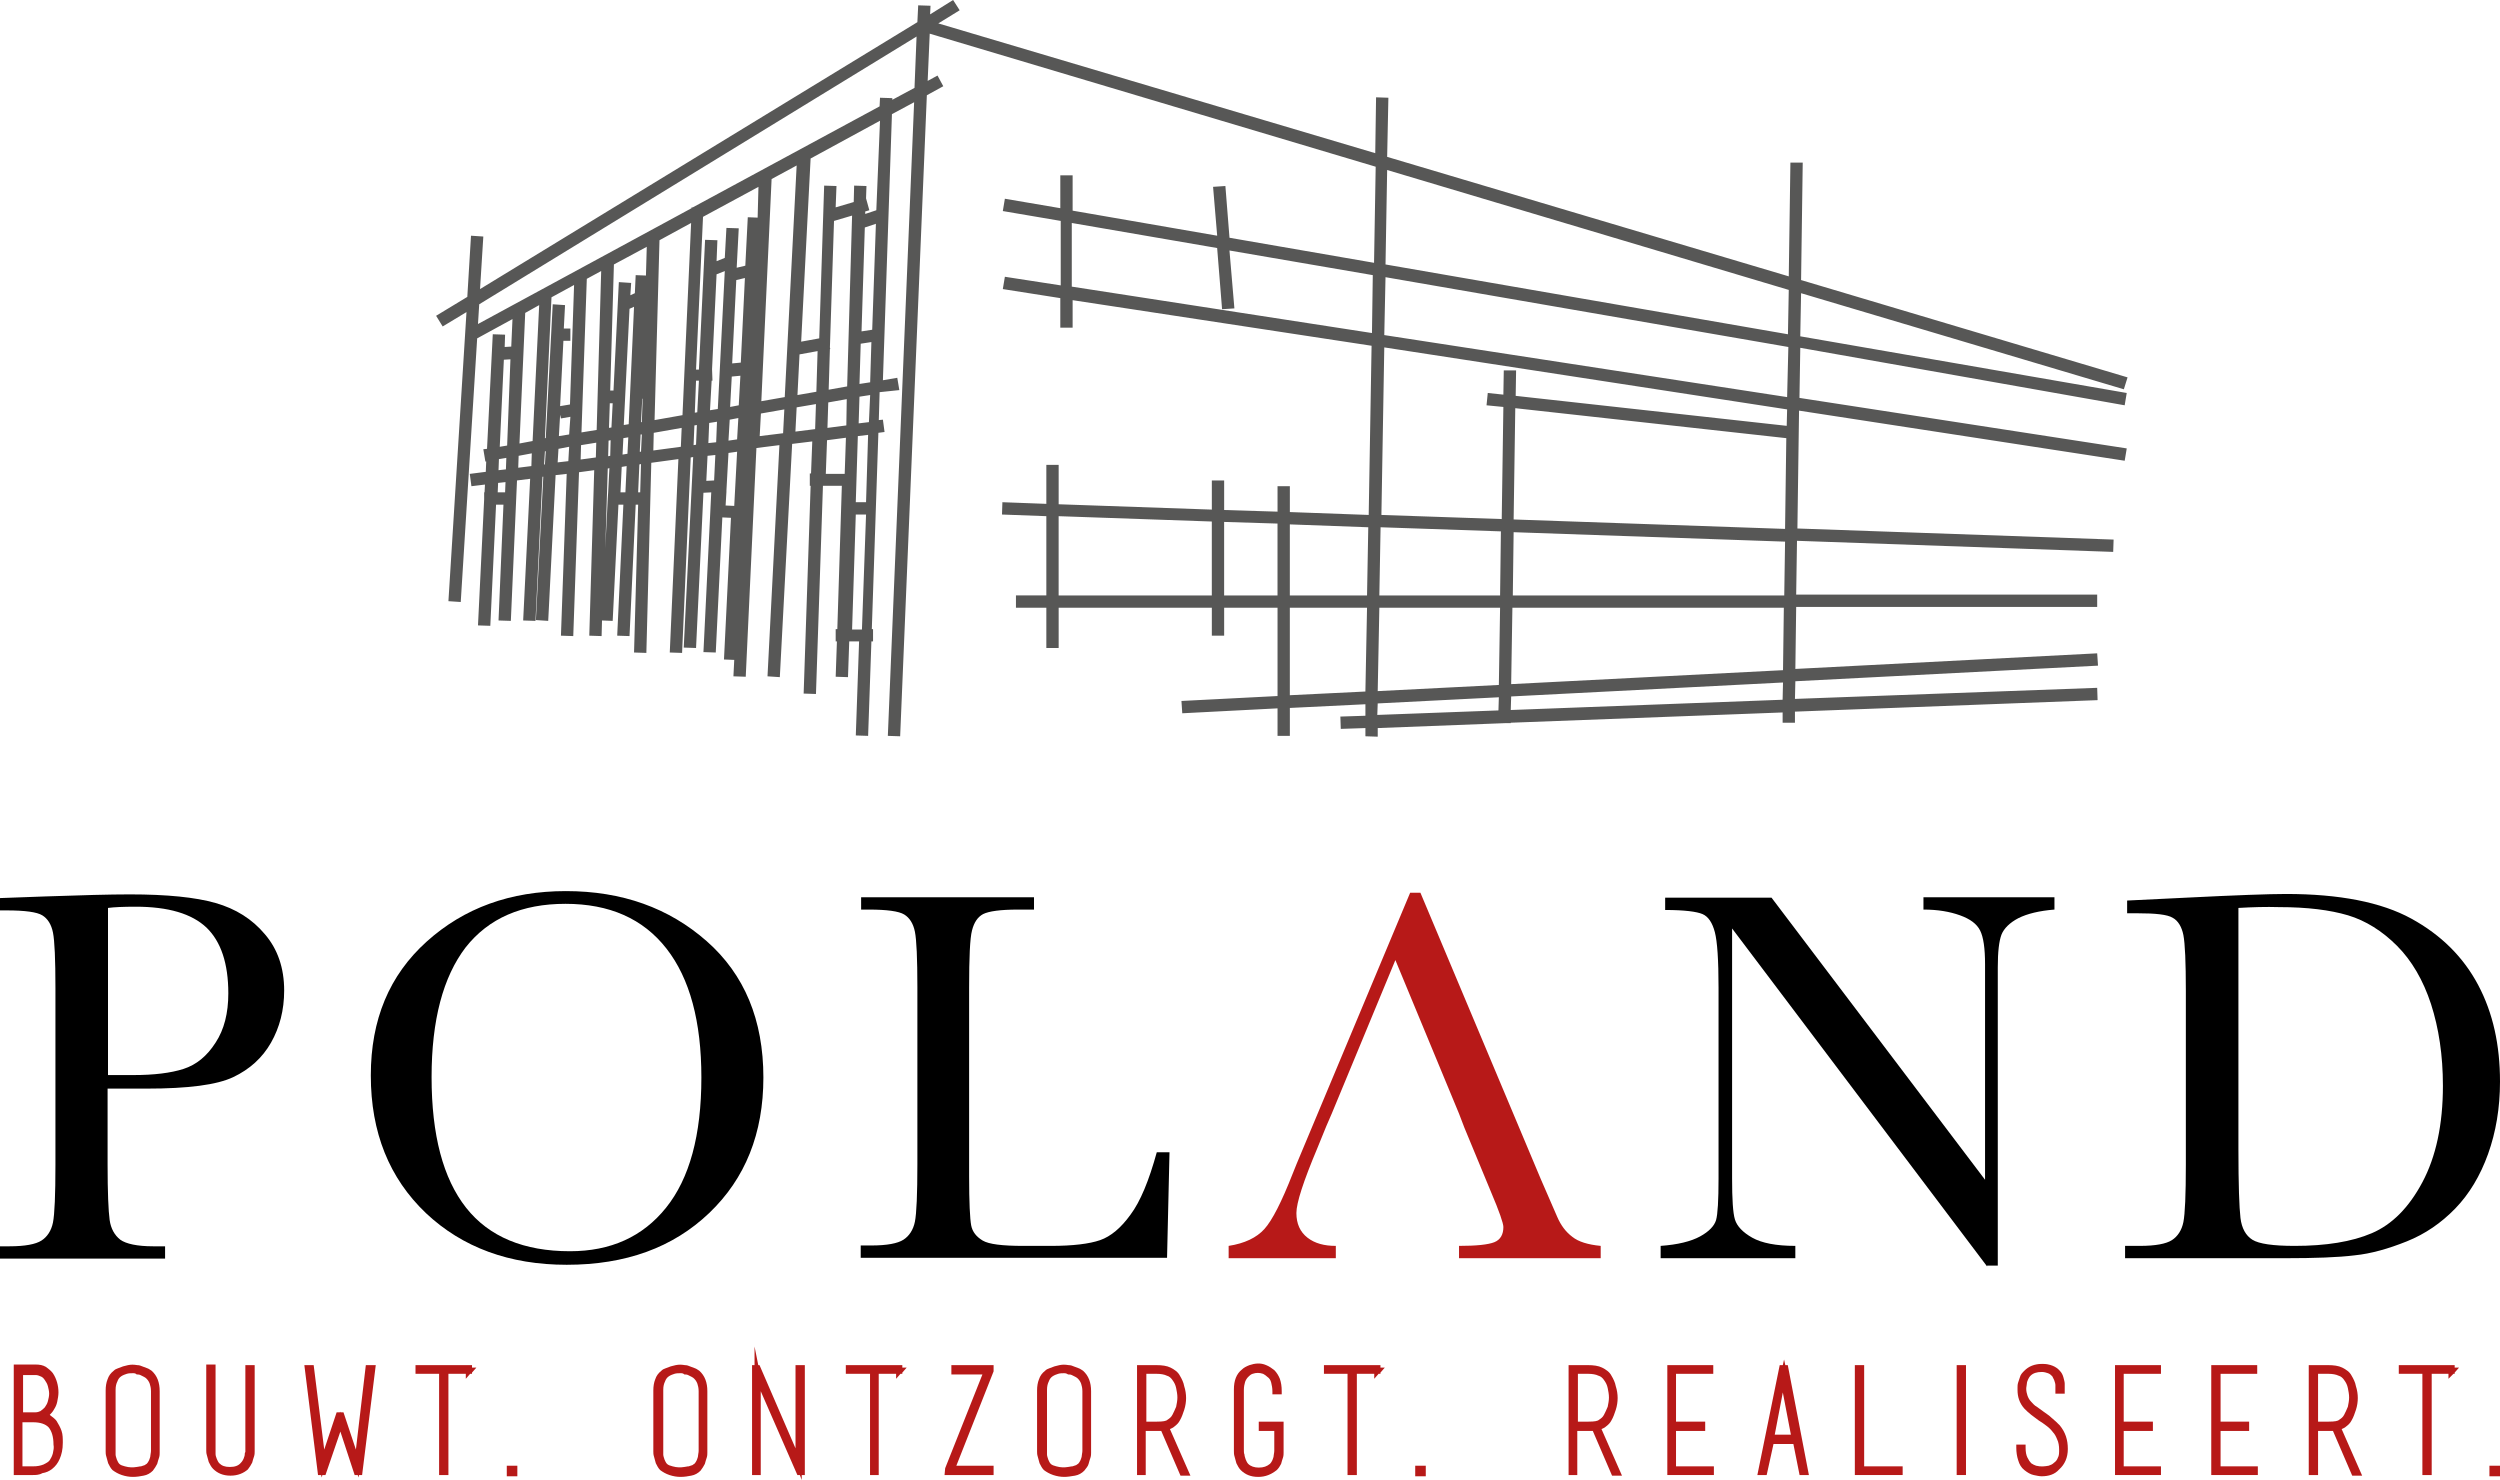 <?xml version="1.0" encoding="UTF-8"?> <svg xmlns="http://www.w3.org/2000/svg" id="Laag_1" version="1.1" viewBox="0 0 608.8 360.41"><defs><style> .st0 { fill: #575756; } .st1 { fill: #b71918; } </style></defs><g><path class="st0" d="M517.4,98.7l.5-3-79.5-13.8.2-10.5,78.6,23.4.9-2.9-79.5-23.7.4-28.6h-3l-.4,27.7-97.8-29.1.3-14.4-3-.1-.2,13.6L228.5,5.7l5.2-3.2-1.6-2.5-5.6,3.5.1-2.1-3-.1-.2,4.1-106.5,65,.8-12.8-3-.2-.9,14.9-7.6,4.6,1.6,2.6,5.8-3.5-4.4,70.4,3,.2,4-64.2,8.6-4.7-.3,6.7-1.6.1.1-3-3-.1-1.4,27.9-.9.1.5,3h.2l-.1,2.5-3.9.5.4,3,3.3-.4-.1,1.9h-.1v1.7l-1.5,30.7,3,.1,1.4-29.5h1.8l-1.2,28.2,3,.1,1.5-34.2,3.2-.4-1.7,34.5,3,.1,1.7-35.1h.2l-1.8,34.9,3,.2,1.8-35.5,2.7-.3-1.4,39.4,3,.1,1.4-39.9,3.7-.5-1.2,40.3,3,.1.1-3.8,2.6.1,1.4-28.3h1.2l-1.5,31.9,3,.1,1.5-32h.6l-1,36,3,.1,1.2-46.3,6.6-.9-2.1,47.1,3,.1,2.1-47.6.6-.1-2.3,46.4,3,.1,1.8-37.8,1.9-.1-1.9,38.9,3,.1,1.6-32.9,2.1.1-1.7,34.5,2.5.1-.2,4,3,.1,2.6-55.7,5.6-.7-2.9,56.3,3,.2,3-56.8,4.9-.6-.3,7.8h-.3v3h.2l-1.7,50.6,3,.1,1.7-50.7h4.6l-1.1,34.9h-.4v3h.3l-.3,8.6,3,.1.3-8.7h2.4l-.8,22.9,3,.1.8-23h.4v-3h-.3l1.6-47.8,1.5-.2-.4-3-1,.1.2-6.8,4.8-.5-.5-3-3.5.6,2.2-64.8,5.4-2.9-6.4,154.3,3,.1,6.5-156.1,4-2.2-1.4-2.6-2.4,1.3.5-11.5,108.6,32.4-.4,23.4-35.2-6.1-1-12.6-3,.2,1,11.9-35.2-6.1v-8.6h-3v8l-13.5-2.3-.5,3,14.1,2.4v15.7l-13.6-2.1-.5,3,14,2.2v7.2h3v-6.7l72.8,11.1-.7,41.2-19.2-.7v-6.3h-3v6.2l-13-.4v-7.2h-3v7.1l-37.3-1.3v-9.6h-3v9.5l-10.7-.4-.1,3,10.8.4v19.3h-7.4v3h7.4v9.8h3v-9.8h37.3v6.8h3v-6.8h13v21.5l-23.4,1.2.2,3,23.2-1.2v6.7h3v-6.8l18.4-.9v2.8l-6.1.2.1,3,6-.2v2l3,.1v-2.1l31.1-1.2h1.3v-.1l66.2-2.5v2.5h3v-2.7l73.7-2.8-.1-3-73.6,2.7.1-4.3,73.7-3.8-.2-3-73.5,3.8.2-15.1h73.3v-3h-73.3l.2-13.1,77,2.7.1-3-77-2.7.4-28.7,79.3,12.2.5-3-79.7-12.3.2-12.2,79,14ZM123,119.9h-1.8l.1-2.3,1.8-.2-.1,2.5ZM123.2,114.3l-1.8.2.1-2.7,1.8-.3-.1,2.8ZM123.5,108.5l-1.8.3,1-21.2,1.6-.1-.8,21ZM129.4,113.5l-3.2.4.1-2.9,3.2-.6-.1,3.1ZM129.7,107.4l-3.2.6,1.4-31.8,3.4-1.9-1.6,33.1ZM132.7,113.1h-.2l.2-3.2h.2l-.2,3.2ZM138.4,112.3l-2.6.3.2-3.3,2.6-.5-.2,3.5ZM138.6,105.8l-2.5.4.3-5.2.2.9,2.3-.4-.3,4.3ZM138.8,98.5l-2.4.4.8-15.9h1.7v-3h-1.6l.3-5.7-3-.2-1.7,32.6h-.2l1.6-34.3,5.5-3-1,29.1ZM145.1,111.4l-3.7.5.1-3.5,3.7-.6-.1,3.6ZM145.3,104.7l-3.7.6,1.3-37.4,3.5-1.9-1.1,38.7ZM148.1,119.9h0l-.1,1.5-.6,12.2.6-19.5.4-.1-.3,5.9ZM148.6,111l-.5.1.1-3.8.5-.1-.1,3.8ZM148.9,104.1l-.6.1.2-6h.7l-.3,5.9ZM152.3,119.9h-1.2l.3-6.2,1.2-.2-.3,6.4ZM152.8,110.5l-1.2.2.2-4,1.2-.2-.2,4ZM153.1,103.3l-1.2.2,1.4-28.3,1.1-.5-1.3,28.6ZM155.9,119.9h-.5l.3-6.8.4-.1-.2,6.9ZM156.1,110h-.3l.2-4.2h.3l-.2,4.2ZM156.3,102.8h-.2l.3-5.7h.1l-.2,5.7ZM156.6,94h0v-1,1ZM157.3,67.1l-2.5-.1-.2,4.4-1.1.5.2-3-3-.2-1.3,26.4h-.8l.9-30.7,8-4.3-.2,7ZM165.8,108.8l-6.7.9.1-4.3,6.8-1.2-.2,4.6ZM166.2,101.1l-6.8,1.2,1.2-43.8,7.7-4.2-2.1,46.8ZM169.5,108.3l-.6.1.2-4.8.6-.1-.2,4.8ZM169.8,100.4l-.6.1.3-7.8h.7l-.4,7.7ZM173.9,117l-1.9.1.3-6.1,1.9-.2-.3,6.2ZM174.4,107.7l-1.9.2.2-4.9,1.9-.3-.2,5ZM174.8,99.6l-1.9.3.4-7.2h.2l-.1-2.8,1.1-23.1,2-.8-1.7,33.6ZM178.8,123.2l-2.1-.1.2-3.3h0v-.3l.5-9.2,2.1-.3-.7,13.2ZM179.5,107l-2.1.3.3-5.1,2.1-.4-.3,5.2ZM179.9,98.7l-2.1.4.4-7.4,2.1-.2-.4,7.2ZM180.4,88.3l-2.1.2,1-20.3,2.1-.5-1,20.6ZM184.5,53l-2.4-.1-.6,11.8-2.1.5.5-9.6-3-.1-.4,7.3-2,.8.2-5.1-3-.1-1.5,31.6h-.7l1.7-37.2,13.5-7.3-.2,7.5ZM190.7,105.5l-5.7.7.3-5.5,5.7-1-.3,5.8ZM191.1,96.7l-5.7,1,2.5-54.1,6.1-3.3-2.9,56.4ZM198.5,104.5l-4.8.6.3-5.9,4.7-.8-.2,6.1ZM198.8,95.4l-4.6.8.5-9.9,4.4-.8-.3,9.9ZM205.7,115.4h-4.6l.3-8.2,4.6-.6-.3,8.8ZM206.1,103.6l-4.6.6.2-6.2,4.5-.8-.1,6.4ZM206.3,94.1l-4.5.8.3-9.9h.1l-.1-.4,1-30.8,4.4-1.3-1.2,41.6ZM209.9,153.3h-2.4l.9-28h2.5l-1,28ZM210.9,122.3h-2.5l.5-16.1,2.5-.3-.5,16.4ZM211.6,102.8l-2.5.3.2-6.5,2.6-.4-.3,6.6ZM211.9,93.1l-2.6.4.3-9.8,2.6-.4-.3,9.8ZM212.4,80.3l-2.6.4.8-25.3,2.7-.9-.9,25.8ZM213.4,51.2l-2.7.9v-.6l1-.3-.8-2.9h0l.1-3-3-.1-.1,4-4.4,1.3.2-5.2-3-.1-1.2,37.2-4.4.8,2.3-44.6,16.9-9.2-.9,21.8ZM222.7,21.4l-5.4,2.9v-.4l-3-.1-.1,2.1-45.5,24.6h-.3v.2l-52,28.2.3-4.8L223.2,8.9l-.5,12.5ZM295.1,145h-37.3v-19.3l37.3,1.3v18ZM311.1,145h-13v-17.9l13,.4v17.5ZM332.5,168.4l-18.4.9v-21.3h18.8l-.4,20.4ZM332.9,145h-18.8v-17.3l19.1.7-.3,16.6ZM334.1,81.1l-73.1-11.3v-15.5l35.4,6.1,1.2,14.9,3-.2-1.2-14.1,34.9,6-.2,14.1ZM364.9,173l-29.5,1.1.1-2.8,29.5-1.5-.1,3.2ZM365,166.8l-29.5,1.5.4-20.3h29.4l-.3,18.8ZM365.3,145h-29.4l.3-16.6,29.3,1-.2,15.6ZM434.1,170.4l-66.2,2.5.1-3.3,66.2-3.4-.1,4.2ZM434.2,163.2l-66.2,3.4.3-18.6h66.1l-.2,15.2ZM434.5,145h-66.1l.2-15.4,66.1,2.3-.2,13.1ZM434.7,128.8l-66.1-2.3.4-27.1,66,7.3-.3,22.1ZM435.1,103.7l-66-7.3.1-6.2h-3l-.1,5.9-3.8-.4-.3,3,4.1.4-.4,27.3-29.3-1,.7-40.8,98.1,15.1-.1,4ZM435.2,96.7l-98.1-15.1.3-14.1,98.1,17-.3,12.2ZM435.4,81.4l-98-17,.4-23,97.8,29.2-.2,10.8Z"></path><path d="M26.2,265v18.5c0,6.9.2,11.4.5,13.6.3,2.1,1.2,3.7,2.6,4.8,1.4,1,4.1,1.6,8,1.6h2.9v3H0v-3h2.3c3.8,0,6.4-.5,7.8-1.4,1.4-.9,2.4-2.4,2.8-4.4.4-2,.6-6.7.6-14v-43.1c0-7-.2-11.5-.6-13.5-.4-2-1.3-3.4-2.6-4.2-1.3-.8-4.2-1.2-8.7-1.2H0v-3l11-.4c8.8-.3,15.7-.5,20.6-.5,9.1,0,16,.7,20.9,2.1,4.9,1.4,8.9,3.9,12,7.6,3.1,3.6,4.7,8.2,4.7,13.7,0,4.8-1.1,9-3.2,12.7-2.1,3.7-5.2,6.5-9.2,8.4s-11,2.8-21.1,2.8h-9.5v-.1ZM26.2,261.8h6.3c5,0,9.1-.5,12.2-1.5,3.1-1,5.7-3.1,7.8-6.4,2.1-3.2,3.1-7.2,3.1-12,0-7.3-1.8-12.6-5.3-16-3.6-3.4-9.3-5.1-17.3-5.1-2.9,0-5.2.1-6.7.3v40.7h-.1Z"></path><path d="M90.3,261.9c0-13.6,4.5-24.4,13.6-32.6,9.1-8.2,20.4-12.3,33.9-12.3,13.7,0,25.1,4.1,34.3,12.2,9.2,8.1,13.8,19.2,13.8,33.2,0,13.6-4.4,24.6-13.2,33s-20.3,12.6-34.7,12.6c-13.9,0-25.4-4.2-34.3-12.6-8.9-8.5-13.4-19.6-13.4-33.5ZM105.1,262.3c0,14.1,2.8,24.7,8.4,31.8,5.6,7.1,14.1,10.6,25.3,10.6,9.9,0,17.7-3.5,23.4-10.6s8.6-17.6,8.6-31.7c0-13.6-2.8-24.1-8.5-31.4-5.7-7.3-13.9-10.9-24.6-10.9-10.6,0-18.7,3.5-24.3,10.6-5.5,7.2-8.3,17.7-8.3,31.6Z"></path><path d="M284.8,280.5l-.6,25.8h-74.6v-3h2.6c3.8,0,6.4-.5,7.8-1.4,1.4-.9,2.4-2.4,2.8-4.4.4-2,.6-6.7.6-14v-43.1c0-7-.2-11.5-.6-13.5-.4-2-1.3-3.4-2.6-4.2s-4.2-1.2-8.6-1.2h-1.9v-3h42.1v3h-3.9c-4.3,0-7.1.4-8.5,1.1-1.3.7-2.2,2-2.7,4-.5,1.9-.7,6.6-.7,13.9v46c0,6.3.2,10.3.5,11.9s1.3,2.8,2.8,3.7c1.5.9,4.8,1.3,9.9,1.3h6.7c5.4,0,9.4-.5,12-1.4s5.1-3,7.4-6.2c2.4-3.2,4.5-8.3,6.4-15.2h3.1v-.1Z"></path><path class="st1" d="M323,274.2l-2.2,5.4c-3.4,8.1-5.1,13.3-5.1,15.8,0,2.6.9,4.6,2.7,6,1.8,1.4,4.1,2,6.9,2v3h-26.1v-3c3.9-.6,6.8-2,8.7-4.1,1.9-2.1,4.2-6.6,6.9-13.5.2-.6,1.3-3.2,3.1-7.5l25.5-60.9h2.5l29.3,69.7,4,9.2c.9,2.1,2.1,3.7,3.7,4.9,1.5,1.2,3.8,1.9,6.9,2.2v3h-34.5v-3c4.2,0,7.1-.3,8.6-.9s2.2-1.9,2.2-3.7c0-.9-1-3.8-3-8.5l-6.5-15.7-1.3-3.4-15.5-37.4-15.5,37.4-1.3,3Z"></path><path d="M483.9,308.4l-62.1-82.3v60.9c0,5,.2,8.4.7,10s1.9,3.1,4.2,4.4c2.3,1.3,5.8,2,10.5,2v3h-32.8v-3c4.2-.3,7.4-1.1,9.6-2.3,2.2-1.2,3.5-2.6,3.9-4s.6-4.8.6-10.1v-46.5c0-6.7-.3-11.2-.9-13.5s-1.6-3.8-3-4.4-4.4-1-9.1-1v-3h25.9l52,68.7v-52.5c0-3.9-.4-6.6-1.2-8.2-.8-1.6-2.4-2.8-4.9-3.7s-5.4-1.4-8.9-1.4v-3h31.9v3c-3.7.3-6.6,1-8.8,2.1-2.1,1.1-3.5,2.5-4.1,4-.6,1.6-.9,4.2-.9,8v72.6h-2.6v.2Z"></path><path d="M518,219.3l14.4-.7c12-.6,20.2-.9,24.3-.9,13,0,23.2,2,30.5,6s12.7,9.4,16.3,16.2,5.3,14.6,5.3,23.5c0,6.4-1,12.3-2.9,17.6-1.9,5.3-4.6,9.8-8,13.3s-7.3,6.2-11.8,8-8.7,3-12.7,3.4c-4,.5-9.7.7-17,.7h-38.9v-3h3.6c3.8,0,6.4-.5,7.8-1.4,1.4-.9,2.4-2.4,2.8-4.4.4-2,.6-6.7.6-14v-42.3c0-7-.2-11.5-.6-13.6-.4-2-1.3-3.5-2.6-4.2-1.3-.8-4.2-1.1-8.6-1.1h-2.5v-3.1ZM545.1,221.1v58.7c0,8.7.2,14.3.5,16.8s1.3,4.3,2.9,5.3c1.6,1,5,1.5,10.3,1.5,7.6,0,13.9-1,18.8-3.1,4.9-2.1,9-6.2,12.3-12.4,3.3-6.2,5-14,5-23.5,0-7.4-1-14-2.9-19.9-1.9-5.8-4.7-10.6-8.3-14.2-3.6-3.6-7.6-6.1-11.9-7.4-4.4-1.3-9.9-2-16.8-2-3.2-.1-6.5,0-9.9.2Z"></path></g><g><g><path class="st1" d="M11.969,335.007c.907,1.21,1.21,2.722,1.21,4.234,0,.756-.151,1.361-.302,2.117-.151.605-.454,1.21-.756,1.663-.302.454-.605.907-1.058,1.21-.302.302-.756.605-1.21.756.454,0,1.058.302,1.512.605.605.302,1.058.756,1.361,1.21.454.605.756,1.361,1.058,2.268.302.756.302,1.663.302,2.571,0,1.512-.151,2.722-.605,3.629s-.907,1.663-1.663,2.117c-.605.454-1.361.756-2.117.907s-1.512.302-2.117.302H3.501v-25.403h4.385c1.058,0,1.815.151,2.268.454,1.058.302,1.512.756,1.815,1.361ZM4.711,344.684h3.931c.605,0,1.058-.151,1.663-.454.454-.302.907-.756,1.21-1.21.302-.454.605-1.058.756-1.663s.302-1.361.302-2.117-.151-1.361-.302-2.117c-.151-.605-.454-1.21-.756-1.663-.302-.454-.756-.907-1.21-1.21-.454-.302-.907-.454-1.512-.454h-3.931v10.887h-.151ZM8.038,357.84c1.21,0,2.117-.151,2.873-.454.756-.302,1.361-.756,1.815-1.361.454-.605.756-1.21.907-1.966s.302-1.512.302-2.419c0-2.117-.454-3.629-1.512-4.688-.907-1.058-2.419-1.512-4.385-1.512h-3.327v12.399h3.327Z"></path><path class="st1" d="M8.038,359.201H3.35v-26.916h5.141c1.21,0,1.966.151,2.722.605.605.454,1.21.907,1.663,1.512.907,1.361,1.361,3.024,1.361,4.688,0,.756-.151,1.512-.302,2.268s-.454,1.361-.756,1.815c-.302.605-.756,1.058-1.058,1.361l.151.151c.605.454,1.21.907,1.512,1.361.454.756.907,1.512,1.21,2.419.302.907.302,1.815.302,2.873,0,1.663-.302,2.873-.756,3.932s-1.058,1.815-1.815,2.419-1.512.907-2.419,1.058c-.756.454-1.663.454-2.268.454ZM5.467,357.084h2.571c1.058,0,1.815-.151,2.571-.454.605-.302,1.21-.605,1.512-1.058.302-.454.605-1.058.756-1.663.151-.756.302-1.361.151-2.117,0-1.966-.454-3.327-1.21-4.234-.756-.756-1.966-1.21-3.78-1.21h-2.571s0,10.736,0,10.736ZM5.467,343.928h3.175c.454,0,.907-.151,1.21-.302.454-.302.756-.605,1.058-.907.302-.454.605-.907.756-1.512s.302-1.21.302-1.815-.151-1.21-.302-1.815c-.151-.605-.454-1.058-.756-1.512s-.605-.756-1.058-.907c-.302-.151-.756-.302-1.058-.302h-3.175v9.073h-.151Z"></path></g><g><path class="st1" d="M38.28,353.001v.605c0,.302,0,.605-.151,1.058-.151.454-.302.907-.454,1.361s-.454.907-.907,1.361-1.058.756-1.966,1.058-1.663.302-2.419.302-1.663-.151-2.419-.302c-.907-.302-1.512-.605-1.966-1.058-.454-.454-.756-.907-.907-1.361s-.302-1.058-.454-1.512c0-.454-.151-.907-.151-1.21v-14.819c0-.907.151-1.815.454-2.419.302-.756.756-1.361,1.21-1.815.302-.151.454-.454.907-.605.302-.151.756-.302,1.058-.454.302-.151.756-.151,1.058-.302.302,0,.756-.151,1.058-.151h1.058c.454,0,.756.151,1.21.302s.756.302,1.058.454c.302.151.605.302.907.605,1.21,1.058,1.815,2.571,1.815,4.385v14.516h0ZM37.524,338.485c0-.756-.151-1.512-.302-2.117-.151-.605-.454-1.058-.907-1.512-.302-.302-.454-.454-.907-.605-.302-.151-.756-.302-1.058-.454-.302-.151-.756-.151-1.058-.302h-.907c-.605,0-1.058,0-1.663.151-.605.151-1.058.302-1.663.756-.454.302-.907.907-1.21,1.512-.302.605-.454,1.512-.454,2.419v15.877c0,.454.151.907.302,1.361s.454.907.756,1.21c.302.454.907.756,1.663.907s1.512.302,2.117.302h1.058c.302,0,.756-.151,1.058-.151.302-.151.756-.302,1.058-.454.302-.151.605-.302.756-.605.302-.302.605-.756.756-1.21s.302-.907.302-1.21c0-.454.151-.907.151-1.361l.151-14.516Z"></path><path class="st1" d="M32.383,359.654c-.907,0-1.815-.151-2.722-.454-.907-.302-1.663-.756-2.268-1.21-.454-.454-.756-1.058-1.058-1.663-.151-.605-.302-1.058-.454-1.663-.151-.454-.151-.907-.151-1.21v-14.819c0-1.058.151-1.966.454-2.722.302-.907.756-1.512,1.512-2.117.302-.302.605-.454,1.058-.605s.756-.302,1.21-.454c.454-.151.756-.151,1.21-.302.756-.151,1.361-.151,2.268,0,.454,0,.907.151,1.21.302.454.151.756.302,1.21.454.454.151.756.454,1.058.605,1.361,1.21,1.966,2.873,1.966,4.99v14.97c0,.302,0,.756-.151,1.21s-.302.907-.454,1.512c-.302.605-.605,1.058-1.058,1.663-.605.605-1.361,1.058-2.268,1.21-.756.151-1.663.302-2.571.302ZM32.383,334.402c-.454,0-1.058,0-1.512.151s-.907.302-1.361.605c-.454.302-.756.756-.907,1.21-.302.605-.454,1.21-.454,2.117v15.726c0,.302.151.756.302,1.21.151.302.302.756.605,1.058.302.302.756.454,1.361.605,1.058.302,1.966.302,2.873.151.302,0,.605-.151,1.058-.151.302-.151.605-.151.907-.302.151-.151.454-.302.454-.302.302-.302.454-.605.605-.907.151-.454.302-.756.302-1.058s.151-.756.151-1.21v-14.516c0-.756-.151-1.361-.302-1.815-.151-.454-.454-.907-.756-1.21-.151-.151-.302-.302-.605-.454-.302-.151-.605-.302-.907-.454-.302-.151-.605-.151-.907-.151-.302-.302-.605-.302-.907-.302Z"></path></g><g><path class="st1" d="M61.264,352.85v.454c0,.302,0,.605-.151,1.058-.151.454-.302.907-.454,1.361s-.454.907-.907,1.361c-.907.907-2.117,1.361-3.78,1.361-1.512,0-2.722-.454-3.629-1.361-.454-.454-.756-.907-.907-1.361s-.302-1.058-.454-1.512c0-.454-.151-.907-.151-1.21v-20.111h.605v19.657h0v1.512c0,.454.151.907.302,1.361.151.454.454.907.756,1.21.756.756,1.815,1.21,3.175,1.21s2.419-.454,3.175-1.21c.302-.302.605-.756.756-1.21s.302-.907.302-1.21,0-.454.151-.605v-.605h0v-19.809h.605v19.657h.605Z"></path><path class="st1" d="M56.123,359.352c-1.815,0-3.175-.605-4.234-1.663-.454-.454-.756-1.058-1.058-1.663-.151-.605-.302-1.058-.454-1.663-.151-.454-.151-.907-.151-1.21v-20.867h2.268v21.774c0,.454.151.756.302,1.21.151.302.302.756.605,1.058.605.605,1.361.907,2.571.907s2.117-.302,2.722-1.058c.302-.302.454-.605.605-.907.151-.454.302-.756.302-1.058,0-.151,0-.454.151-.605v-21.17h2.268v21.018c0,.302,0,.756-.151,1.21s-.302.907-.454,1.512c-.302.605-.605,1.058-1.058,1.663-1.058.907-2.419,1.512-4.234,1.512Z"></path></g><g><path class="st1" d="M82.887,346.197l-4.083,12.248h-.605l-3.175-25.252h.756l2.873,23.135,3.932-11.794h.605l3.932,11.794,2.873-23.135h.756l-3.024,25.252h-.605l-4.234-12.248ZM78.351,358.445h0ZM78.502,358.445h0ZM83.038,344.684h-.151.151ZM87.121,358.445h0ZM87.272,358.445h0Z"></path><polygon class="st1" points="87.272 359.806 87.121 359.201 86.365 359.201 82.887 348.616 79.258 359.201 78.502 359.201 78.351 359.806 78.2 359.201 77.444 359.201 74.117 332.436 76.385 332.436 78.956 353.001 81.98 343.928 82.736 343.928 82.887 343.777 82.887 343.928 83.643 343.928 86.667 353.001 89.087 332.436 91.506 332.436 88.18 359.201 87.423 359.201 87.272 359.806"></polygon></g><g><path class="st1" d="M107.686,333.797h-5.746v-.605h12.248v.605h-5.746v24.647h-.756v-24.647Z"></path><polygon class="st1" points="109.198 359.201 106.93 359.201 106.93 334.553 101.184 334.553 101.184 332.436 114.944 332.436 114.944 333.041 116.002 333.041 114.944 334.251 114.944 334.553 114.49 334.553 113.432 335.763 113.432 334.553 109.198 334.553 109.198 359.201"></polygon></g><g><path class="st1" d="M125.075,357.689v1.058h-1.058v-1.058h1.058Z"></path><rect class="st1" x="123.412" y="356.933" width="2.571" height="2.571"></rect></g><g><path class="st1" d="M171.648,353.001v.605c0,.302,0,.605-.151,1.058-.151.454-.302.907-.454,1.361s-.454.907-.907,1.361-1.058.756-1.966,1.058-1.663.302-2.419.302-1.663-.151-2.419-.302c-.907-.302-1.512-.605-1.966-1.058-.454-.454-.756-.907-.907-1.361s-.302-1.058-.454-1.512c0-.454-.151-.907-.151-1.21v-14.819c0-.907.151-1.815.454-2.419.302-.756.756-1.361,1.21-1.815.302-.151.454-.454.907-.605.302-.151.756-.302,1.058-.454.302-.151.756-.151,1.058-.302.302,0,.756-.151,1.058-.151h1.058c.454,0,.756.151,1.21.302s.756.302,1.058.454c.302.151.605.302.907.605,1.21,1.058,1.815,2.571,1.815,4.385v14.516h0ZM170.892,338.485c0-.756-.151-1.512-.302-2.117-.151-.605-.454-1.058-.907-1.512-.302-.302-.454-.454-.907-.605-.302-.151-.756-.302-1.058-.454-.302-.151-.756-.151-1.058-.302h-.907c-.605,0-1.058,0-1.663.151-.605.151-1.058.302-1.663.756-.454.302-.907.907-1.21,1.512s-.454,1.512-.454,2.419v15.877c0,.454.151.907.302,1.361.151.454.454.907.756,1.21.302.454.907.756,1.663.907s1.512.302,2.117.302h1.058c.302,0,.756-.151,1.058-.151.302-.151.756-.302,1.058-.454.302-.151.605-.302.756-.605.302-.302.605-.756.756-1.21s.302-.907.302-1.21c0-.454.151-.907.151-1.361l.151-14.516Z"></path><path class="st1" d="M165.751,359.654c-.907,0-1.815-.151-2.722-.454-.907-.302-1.663-.756-2.268-1.21-.454-.454-.756-1.058-1.058-1.663-.151-.605-.302-1.058-.454-1.663-.151-.454-.151-.907-.151-1.21v-14.819c0-1.058.151-1.966.454-2.722.302-.907.756-1.512,1.512-2.117.302-.302.605-.454,1.058-.605s.756-.302,1.21-.454c.454-.151.756-.151,1.21-.302.756-.151,1.361-.151,2.268,0,.454,0,.907.151,1.21.302.454.151.756.302,1.21.454.454.151.756.454,1.058.605,1.361,1.21,1.966,2.873,1.966,4.99v14.97c0,.302,0,.756-.151,1.21s-.302.907-.454,1.512c-.302.605-.605,1.058-1.058,1.663-.605.605-1.361,1.058-2.268,1.21-.756.151-1.663.302-2.571.302ZM165.751,334.402c-.454,0-1.058,0-1.512.151s-.907.302-1.361.605c-.454.302-.756.756-.907,1.21-.302.605-.454,1.21-.454,2.117v15.726c0,.302.151.756.302,1.21.151.302.302.756.605,1.058s.756.454,1.361.605c1.058.302,1.966.302,2.873.151.302,0,.605-.151,1.058-.151.302-.151.605-.151.907-.302.151-.151.454-.302.454-.302.302-.302.454-.605.605-.907.151-.454.302-.756.302-1.058s.151-.756.151-1.21v-14.516c0-.756-.151-1.361-.302-1.815-.151-.454-.454-.907-.756-1.21-.151-.151-.302-.302-.605-.454-.302-.151-.605-.302-.907-.454-.302-.151-.605-.151-.907-.151-.302-.302-.605-.302-.907-.302Z"></path></g><g><path class="st1" d="M184.501,358.445h-.605v-25.252h.605l9.526,22.228c.151.302.302.605.302.756s.151.302.151.454v-23.438h.756v25.252h-.605l-9.526-22.077c0-.151-.151-.302-.302-.756-.151-.302-.302-.605-.302-.907v23.74ZM184.35,333.192h-.151.151ZM195.086,358.445h-.151.151Z"></path><polygon class="st1" points="195.237 360.41 194.783 359.201 194.179 359.201 185.257 338.787 185.257 359.201 183.14 359.201 183.14 332.436 183.745 332.436 183.745 327.9 184.652 332.436 184.955 332.436 193.725 352.699 193.725 332.436 195.993 332.436 195.993 359.201 195.237 359.201 195.237 360.41"></polygon></g><g><path class="st1" d="M212.626,333.797h-5.746v-.605h12.248v.605h-5.746v24.647h-.756v-24.647Z"></path><polygon class="st1" points="213.987 359.201 211.87 359.201 211.87 334.553 205.973 334.553 205.973 332.436 219.733 332.436 219.733 333.041 220.792 333.041 219.733 334.251 219.733 334.553 219.28 334.553 218.221 335.763 218.221 334.553 213.987 334.553 213.987 359.201"></polygon></g><g><path class="st1" d="M240.449,333.948h-8.014v-.756h8.77v.454l-9.526,24.043h9.526v.756h-10.434v-.605l9.678-23.891Z"></path><polygon class="st1" points="241.961 359.201 230.016 359.201 230.167 357.537 239.24 334.705 231.679 334.705 231.679 332.436 241.961 332.436 241.961 333.948 232.889 356.933 241.961 356.933 241.961 359.201"></polygon></g><g><path class="st1" d="M265.097,353.001v.605c0,.302,0,.605-.151,1.058-.151.454-.302.907-.454,1.361-.151.454-.454.907-.907,1.361-.454.454-1.058.756-1.966,1.058-.907.302-1.663.302-2.419.302s-1.663-.151-2.419-.302c-.907-.302-1.512-.605-1.966-1.058-.454-.454-.756-.907-.907-1.361s-.302-1.058-.454-1.512c0-.454-.151-.907-.151-1.21v-14.819c0-.907.151-1.815.454-2.419.302-.756.756-1.361,1.21-1.815.302-.151.454-.454.907-.605.302-.151.756-.302,1.058-.454.302-.151.756-.151,1.058-.302.302,0,.756-.151,1.058-.151h1.058c.454,0,.756.151,1.21.302s.756.302,1.058.454c.302.151.605.302.907.605,1.21,1.058,1.815,2.571,1.815,4.385v14.516h0ZM264.341,338.485c0-.756-.151-1.512-.302-2.117s-.454-1.058-.907-1.512c-.302-.302-.454-.454-.907-.605-.302-.151-.756-.302-1.058-.454-.302-.151-.756-.151-1.058-.302h-.907c-.605,0-1.058,0-1.663.151s-1.058.302-1.663.756c-.454.302-.907.907-1.21,1.512-.302.605-.454,1.512-.454,2.419v15.877c0,.454.151.907.302,1.361s.454.907.756,1.21c.302.454.907.756,1.663.907s1.512.302,2.117.302h1.058c.302,0,.756-.151,1.058-.151.302-.151.756-.302,1.058-.454.302-.151.605-.302.756-.605.302-.302.605-.756.756-1.21s.302-.907.302-1.21c0-.454.151-.907.151-1.361l.151-14.516Z"></path><path class="st1" d="M259.199,359.654c-.907,0-1.815-.151-2.722-.454-.907-.302-1.663-.756-2.268-1.21-.454-.454-.756-1.058-1.058-1.663-.151-.605-.302-1.058-.454-1.663-.151-.454-.151-.907-.151-1.21v-14.819c0-1.058.151-1.966.454-2.722.302-.907.756-1.512,1.512-2.117.302-.302.605-.454,1.058-.605.454-.151.756-.302,1.21-.454.454-.151.756-.151,1.21-.302.756-.151,1.361-.151,2.268,0,.454,0,.907.151,1.21.302.454.151.756.302,1.21.454.454.151.756.454,1.058.605,1.361,1.21,1.966,2.873,1.966,4.99v14.97c0,.302,0,.756-.151,1.21s-.302.907-.454,1.512c-.151.605-.605,1.058-1.058,1.663-.605.605-1.361,1.058-2.268,1.21-.907.151-1.814.302-2.571.302ZM259.199,334.402c-.454,0-1.058,0-1.512.151s-.907.302-1.361.605c-.454.302-.756.756-.907,1.21-.302.605-.454,1.21-.454,2.117v15.726c0,.302.151.756.302,1.21.151.302.302.756.605,1.058.302.302.756.454,1.361.605,1.058.302,1.966.302,2.873.151.302,0,.605-.151,1.058-.151.302-.151.605-.151.907-.302.151-.151.454-.302.454-.302.302-.302.454-.605.605-.907.151-.454.302-.756.302-1.058s.151-.756.151-1.21v-14.516c0-.756-.151-1.361-.302-1.815-.151-.454-.454-.907-.756-1.21-.151-.151-.302-.302-.605-.454-.302-.151-.605-.302-.907-.454-.302-.151-.605-.151-.907-.151-.454-.302-.756-.302-.907-.302Z"></path></g><g><path class="st1" d="M283.393,347.557c-.302,0-.454.151-.756.151h-4.234v10.887h-.756v-25.403h4.083c1.21,0,2.268.151,3.175.605s1.512.907,1.966,1.663.756,1.512,1.058,2.419.302,1.815.302,2.571c0,.907-.151,1.815-.302,2.722-.302.907-.605,1.663-1.058,2.268-.302.454-.756.907-1.21,1.361-.454.302-1.058.605-1.663.756h-.605ZM286.266,344.987c.454-.605.756-1.361.907-2.117.302-.756.302-1.663.302-2.419s-.151-1.663-.302-2.419c-.302-.756-.605-1.512-.907-2.117-.454-.605-.907-1.058-1.663-1.361-.756-.302-1.663-.454-2.722-.454h-3.327v13.004h3.327c1.361,0,2.268-.151,3.024-.454.454-.605.907-1.059,1.361-1.663ZM283.998,347.406l4.839,11.038h-.756l-4.839-10.887.756-.151Z"></path><path class="st1" d="M279.159,359.201h-2.268v-26.764h4.688c1.361,0,2.571.151,3.478.605.907.454,1.815,1.058,2.268,1.966.454.756.907,1.663,1.058,2.571.302.907.454,1.966.454,2.873s-.151,1.966-.454,2.873c-.302.907-.605,1.815-1.058,2.571-.302.605-.756,1.058-1.361,1.512-.302.302-.756.454-1.058.605l4.99,11.341h-2.419l-4.688-10.887h-3.78v10.736h.151ZM279.159,346.197h2.571c1.512,0,2.268-.151,2.571-.454.454-.302.907-.605,1.21-1.21.302-.605.605-1.21.907-1.966.151-.756.302-1.512.302-2.268s-.151-1.512-.302-2.268-.454-1.361-.907-1.966c-.302-.454-.756-.907-1.361-1.058-.605-.302-1.512-.454-2.419-.454h-2.571v11.643Z"></path></g><g><path class="st1" d="M306.982,347.406v-.756h4.536v6.956c0,.302,0,.605-.151,1.058-.151.454-.151.907-.454,1.361-.151.454-.454.907-.907,1.361-.907.907-2.117,1.512-3.78,1.512s-2.873-.454-3.629-1.361c-.454-.454-.756-.907-.907-1.361s-.302-1.058-.454-1.512c0-.454-.151-.907-.151-1.21v-14.97c0-1.815.605-3.327,1.663-4.385.454-.454.907-.756,1.512-.907.605-.302,1.21-.302,1.815-.302s1.21.151,1.815.302c.605.151,1.058.605,1.663,1.058.454.454.907,1.058,1.21,1.815.302.756.454,1.663.454,2.722h-.756c0-.907-.151-1.663-.454-2.419-.302-.605-.605-1.21-1.058-1.663s-.907-.756-1.361-.907-1.058-.302-1.512-.302c-.605,0-1.058.151-1.512.302s-1.058.454-1.361.907c-.454.454-.756.907-.907,1.512-.302.605-.302,1.361-.302,2.117v14.365h0c0,.605,0,1.058.151,1.512,0,.454.151.907.302,1.361s.454.907.756,1.21c.756.756,1.815,1.21,3.175,1.21s2.419-.454,3.175-1.21c.302-.302.605-.756.756-1.21s.302-.907.302-1.21c0-.454.151-.907.151-1.361h0v-5.595h-3.78Z"></path><path class="st1" d="M306.377,359.654c-1.815,0-3.175-.605-4.234-1.663-.454-.454-.756-1.058-1.058-1.663-.151-.605-.302-1.058-.454-1.663-.151-.454-.151-.907-.151-1.361v-14.97c0-2.117.605-3.78,1.966-4.839.454-.454,1.058-.756,1.815-1.058,1.361-.454,2.722-.605,4.083,0,.756.302,1.361.756,1.966,1.21.605.605,1.058,1.361,1.361,2.117.302.907.454,1.815.454,3.024v.756h-2.268v-.756c0-.756-.151-1.512-.302-2.117s-.454-1.058-.907-1.361c-.302-.302-.756-.605-1.058-.756-.907-.302-1.663-.302-2.571,0-.454.151-.756.454-1.058.756s-.605.756-.756,1.21-.302,1.21-.302,1.966v14.365c0,.605,0,1.058.151,1.361,0,.302.151.756.302,1.21.151.302.302.756.605,1.058.605.605,1.512.907,2.571.907,1.21,0,1.966-.302,2.722-.907.302-.302.454-.605.605-.907.151-.454.302-.756.302-1.058s.151-.756.151-1.21v-4.839h-3.78v-2.268h6.048v7.561c0,.302,0,.756-.151,1.21s-.302.907-.454,1.512c-.302.605-.605,1.058-1.058,1.512-1.361,1.059-2.722,1.663-4.536,1.663Z"></path></g><g><path class="st1" d="M328.908,333.797h-5.746v-.605h12.248v.605h-5.746v24.647h-.756v-24.647h0Z"></path><polygon class="st1" points="330.42 359.201 328.152 359.201 328.152 334.553 322.406 334.553 322.406 332.436 336.166 332.436 336.166 333.041 337.225 333.041 336.166 334.251 336.166 334.553 335.712 334.553 334.654 335.763 334.654 334.553 330.42 334.553 330.42 359.201"></polygon></g><g><path class="st1" d="M346.297,357.689v1.058h-1.058v-1.058h1.058Z"></path><rect class="st1" x="344.634" y="356.933" width="2.571" height="2.571"></rect></g><g><path class="st1" d="M388.485,347.557c-.302,0-.454.151-.756.151h-4.234v10.887h-.756v-25.403h4.083c1.21,0,2.268.151,3.175.605s1.512.907,1.966,1.663.756,1.512,1.058,2.419.302,1.815.302,2.571c0,.907-.151,1.815-.302,2.722-.302.907-.605,1.663-1.058,2.268-.302.454-.756.907-1.21,1.361-.454.302-1.058.605-1.663.756h-.605ZM391.358,344.987c.454-.605.756-1.361.907-2.117.302-.756.302-1.663.302-2.419s-.151-1.663-.302-2.419c-.302-.756-.605-1.512-.907-2.117-.454-.605-.907-1.058-1.663-1.361-.756-.302-1.663-.454-2.722-.454h-3.327v13.004h3.327c1.361,0,2.268-.151,3.024-.454.454-.605.907-1.059,1.361-1.663ZM389.09,347.406l4.839,11.038h-.756l-4.839-10.887.756-.151Z"></path><path class="st1" d="M384.251,359.201h-2.268v-26.764h4.688c1.361,0,2.571.151,3.478.605.907.454,1.815,1.058,2.268,1.966.454.756.907,1.663,1.058,2.571.302.907.454,1.966.454,2.873s-.151,1.966-.454,2.873c-.302.907-.605,1.815-1.058,2.571-.302.605-.756,1.058-1.361,1.512-.302.302-.756.454-1.058.605l4.99,11.341h-2.419l-4.688-10.887h-3.78v10.736h.151ZM384.251,346.197h2.571c1.512,0,2.268-.151,2.571-.454.454-.302.907-.605,1.21-1.21.302-.605.605-1.21.907-1.966.151-.756.302-1.512.302-2.268s-.151-1.512-.302-2.268-.454-1.361-.907-1.966c-.302-.454-.756-.907-1.361-1.058-.605-.302-1.512-.454-2.419-.454h-2.571v11.643Z"></path></g><g><path class="st1" d="M416.61,357.84v.605h-9.829v-25.403h9.678v.756h-8.921v13.155h6.956v.605h-6.956v10.131h9.073v.151Z"></path><polygon class="st1" points="417.366 359.201 406.026 359.201 406.026 332.436 417.215 332.436 417.215 334.553 408.143 334.553 408.143 346.197 415.249 346.197 415.249 348.465 408.143 348.465 408.143 357.084 417.366 357.084 417.366 359.201"></polygon></g><g><path class="st1" d="M439.443,358.445h-.756l-1.512-7.561h-6.048l-1.663,7.561h-.756l5.141-25.252h.605l4.99,25.252ZM437.024,350.128l-2.873-14.97-2.873,14.97h5.746ZM434,333.192h.151-.151Z"></path><path class="st1" d="M440.502,359.201h-2.268l-1.512-7.561h-4.839l-1.663,7.561h-2.268l5.444-26.764h.756l.302-1.361.302,1.361h.605l5.141,26.764ZM432.185,349.372h3.932l-1.966-10.282-1.966,10.282Z"></path></g><g><path class="st1" d="M452.447,358.445v-25.252h.605v24.647h9.375v.605h-9.98Z"></path><polygon class="st1" points="463.335 359.201 451.691 359.201 451.691 332.436 453.96 332.436 453.96 357.084 463.335 357.084 463.335 359.201"></polygon></g><g><path class="st1" d="M477.246,358.445v-25.252h.605v25.252h-.605Z"></path><rect class="st1" x="476.49" y="332.436" width="2.268" height="26.764"></rect></g><g><path class="st1" d="M493.426,357.537c-.605-.454-1.058-1.21-1.361-2.117-.302-.907-.454-1.815-.454-2.722h.756c0,1.058.151,1.966.454,2.722.302.756.756,1.21,1.21,1.663.454.454,1.058.605,1.512.756.605.151,1.058.151,1.512.151.605,0,1.21-.151,1.815-.302.605-.151,1.058-.454,1.663-.907.454-.454.907-.907,1.21-1.512.302-.605.454-1.361.454-2.268,0-1.058-.151-1.966-.454-2.722-.302-.756-.756-1.512-1.21-2.117s-1.058-1.21-1.663-1.663c-.605-.454-1.21-.907-1.966-1.361-.605-.454-1.21-.907-1.815-1.361-.605-.454-1.058-.907-1.512-1.512-1.058-1.21-1.512-2.571-1.512-4.083v-.605c0-.302,0-.605.151-1.058.151-.454.151-.756.454-1.361.151-.454.454-.907.907-1.361.907-.907,2.117-1.512,3.78-1.512s2.873.454,3.78,1.512c.302.454.605.907.756,1.361s.302.907.302,1.361v1.663h-.756v-1.512c0-.454-.151-.907-.302-1.361s-.302-.907-.605-1.21c-.302-.454-.756-.756-1.361-.907-.454-.151-1.058-.302-1.815-.302-1.361,0-2.571.454-3.175,1.21-.302.302-.605.756-.756,1.21s-.302.756-.302,1.21c0,.302-.151.756-.151,1.361,0,.756.151,1.512.454,1.966.302.605.605,1.21,1.058,1.663s.907.907,1.512,1.361,1.058.907,1.663,1.21c.605.454,1.361.907,1.966,1.512.605.454,1.21,1.058,1.815,1.815,1.21,1.512,1.815,3.175,1.815,5.292,0,1.815-.605,3.327-1.815,4.385-1.058.907-2.268,1.21-3.78,1.21-.605,0-1.21,0-1.815-.302-1.21.454-1.815.151-2.419-.453Z"></path><path class="st1" d="M497.206,359.503c-.605,0-1.21-.151-1.966-.302s-1.512-.605-2.268-1.21-1.21-1.361-1.512-2.419c-.302-.907-.454-1.966-.454-3.024v-.756h2.268v.756c0,1.058.151,1.815.454,2.419.302.605.605,1.058.907,1.361.454.302.756.454,1.21.605,1.21.302,2.117.151,3.024,0,.454-.151.907-.302,1.361-.756.454-.302.756-.756.907-1.21.302-.454.302-1.21.302-1.966,0-.907-.151-1.815-.454-2.419-.302-.756-.605-1.361-1.058-1.815-.454-.605-.907-1.058-1.512-1.512s-1.21-.907-1.966-1.361c-.605-.454-1.21-.907-1.815-1.361-.605-.454-1.21-1.058-1.663-1.512-1.21-1.361-1.663-2.873-1.663-4.536v-.605c0-.302,0-.756.151-1.21s.302-.907.454-1.361c.151-.605.605-1.058,1.058-1.512,1.058-1.058,2.419-1.663,4.385-1.663,1.815,0,3.327.605,4.234,1.663.454.454.756,1.058.907,1.663s.302,1.058.302,1.512v2.419h-2.268v-2.117c0-.302-.151-.756-.302-1.21-.151-.302-.302-.605-.454-.907-.302-.302-.605-.605-1.058-.756-.454-.151-.907-.302-1.512-.302-1.21,0-2.117.302-2.722.907-.302.302-.454.605-.605.907s-.302.756-.302,1.058-.151.756-.151,1.21c0,.605.151,1.21.302,1.663.151.454.454,1.058.907,1.512.454.454.756.907,1.361,1.21.605.454,1.058.756,1.663,1.21s1.361.907,1.966,1.512c.756.605,1.361,1.21,1.966,1.815,1.361,1.663,1.966,3.478,1.966,5.746,0,2.117-.756,3.78-2.117,4.99-1.058,1.21-2.571,1.663-4.234,1.663Z"></path></g><g><path class="st1" d="M525.483,357.84v.605h-9.829v-25.403h9.678v.756h-8.921v13.155h6.956v.605h-6.956v10.131h9.073v.151Z"></path><polygon class="st1" points="526.239 359.201 515.049 359.201 515.049 332.436 526.239 332.436 526.239 334.553 517.166 334.553 517.166 346.197 524.273 346.197 524.273 348.465 517.166 348.465 517.166 357.084 526.239 357.084 526.239 359.201"></polygon></g><g><path class="st1" d="M549.071,357.84v.605h-9.829v-25.403h9.678v.756h-8.921v13.155h6.956v.605h-6.956v10.131h9.073v.151Z"></path><polygon class="st1" points="549.828 359.201 538.487 359.201 538.487 332.436 549.676 332.436 549.676 334.553 540.755 334.553 540.755 346.197 547.711 346.197 547.711 348.465 540.755 348.465 540.755 357.084 549.828 357.084 549.828 359.201"></polygon></g><g><path class="st1" d="M568.578,347.557c-.302,0-.454.151-.756.151h-4.234v10.887h-.605v-25.403h4.083c1.21,0,2.268.151,3.175.605s1.512.907,1.966,1.663.756,1.512,1.058,2.419.302,1.815.302,2.571c0,.907-.151,1.815-.302,2.722-.302.907-.605,1.663-1.058,2.268-.302.454-.756.907-1.21,1.361-.454.302-1.058.605-1.663.756h-.756ZM571.451,344.987c.454-.605.756-1.361.907-2.117.302-.756.302-1.663.302-2.419s-.151-1.663-.302-2.419c-.302-.756-.605-1.512-.907-2.117-.454-.605-.907-1.058-1.663-1.361-.756-.302-1.663-.454-2.722-.454h-3.327v13.004h3.327c1.361,0,2.268-.151,3.024-.454.454-.605,1.058-1.059,1.361-1.663ZM569.334,347.406l4.839,11.038h-.756l-4.839-10.887.756-.151Z"></path><path class="st1" d="M564.495,359.201h-2.268v-26.764h4.688c1.361,0,2.571.151,3.478.605.907.454,1.815,1.058,2.268,1.966.454.756.907,1.663,1.058,2.571.302.907.454,1.966.454,2.873s-.151,1.966-.454,2.873c-.302.907-.605,1.815-1.058,2.571-.302.605-.756,1.058-1.361,1.512-.302.302-.756.454-1.058.605l4.99,11.341h-2.419l-4.688-10.887h-3.629v10.736ZM564.495,346.197h2.571c1.512,0,2.268-.151,2.571-.454.454-.302.907-.605,1.21-1.21.302-.605.605-1.21.907-1.966.151-.756.302-1.512.302-2.268s-.151-1.512-.302-2.268-.454-1.361-.907-1.966c-.302-.454-.756-.907-1.361-1.058-.605-.302-1.512-.454-2.419-.454h-2.571v11.643Z"></path></g><g><path class="st1" d="M590.655,333.797h-5.746v-.605h12.248v.605h-5.746v24.647h-.756v-24.647h0Z"></path><polygon class="st1" points="592.167 359.201 589.899 359.201 589.899 334.553 584.153 334.553 584.153 332.436 597.762 332.436 597.762 333.041 598.82 333.041 597.762 334.251 597.762 334.553 597.459 334.553 596.249 335.763 596.249 334.553 592.167 334.553 592.167 359.201"></polygon></g><g><path class="st1" d="M608.044,357.689v1.058h-1.058v-1.058h1.058Z"></path><rect class="st1" x="606.229" y="356.933" width="2.571" height="2.571"></rect></g></g></svg> 